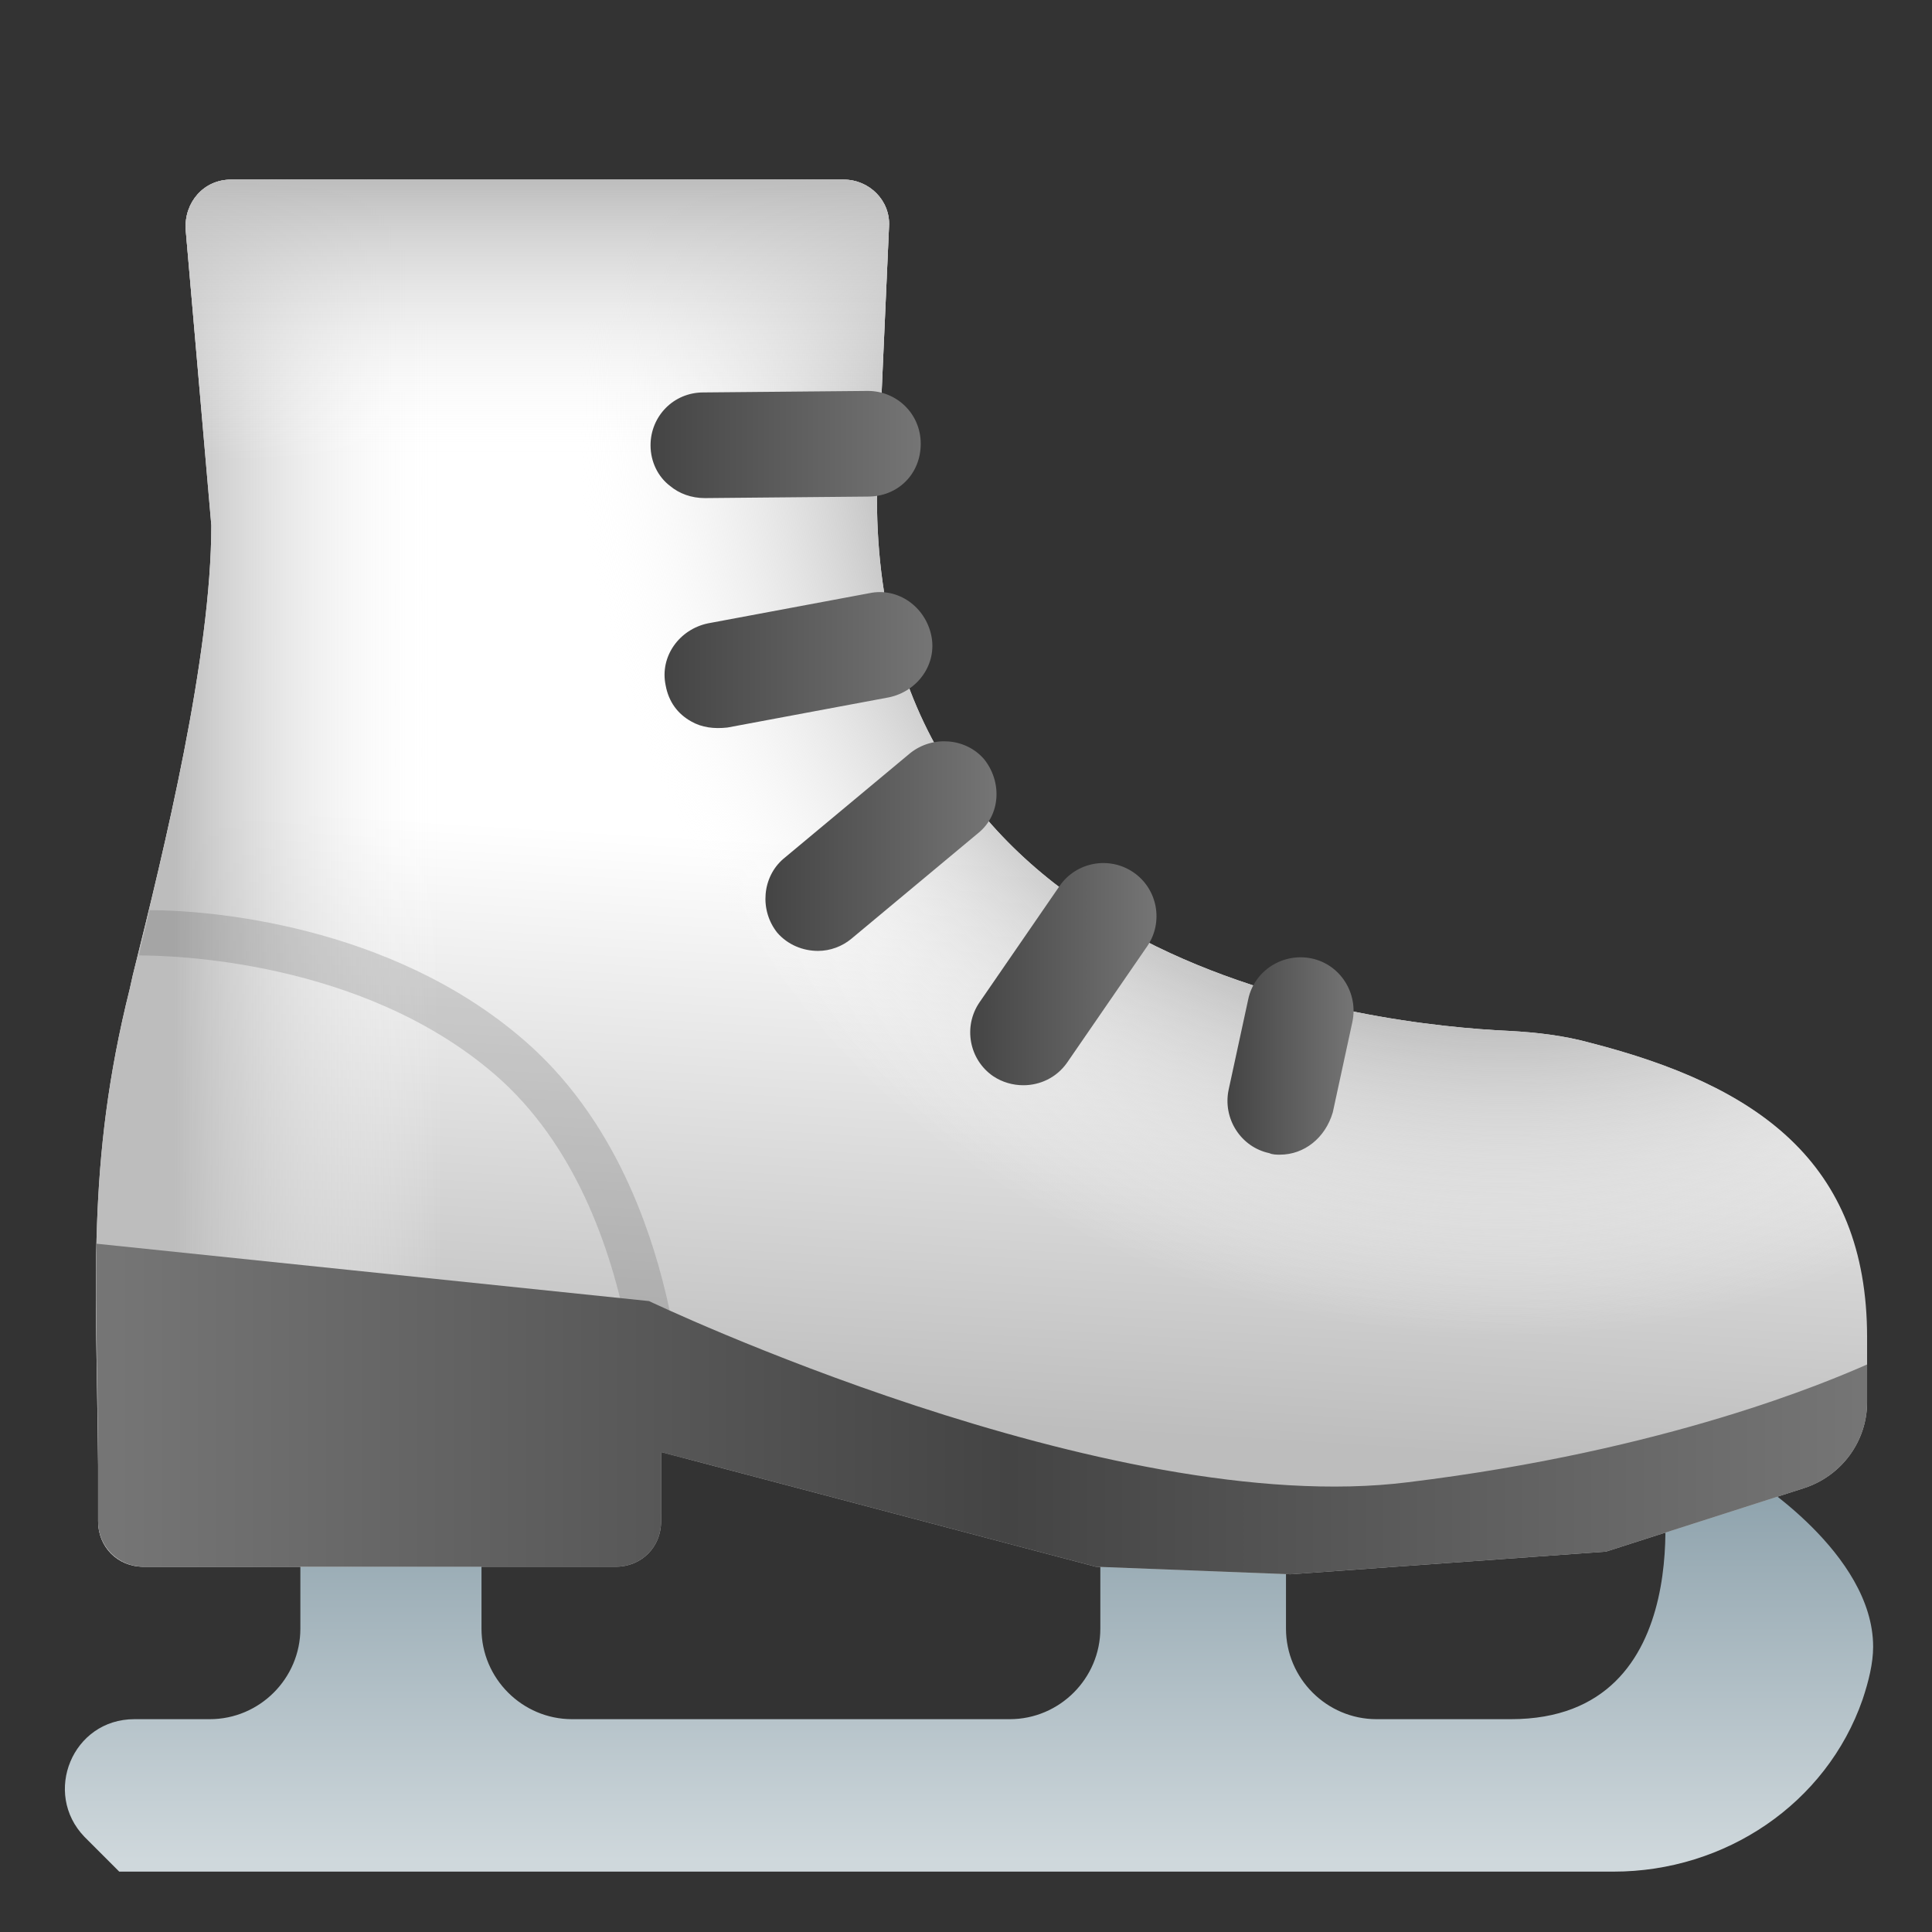 <?xml version="1.0" encoding="utf-8"?>
<!-- Generator: Adobe Illustrator 24.0.3, SVG Export Plug-In . SVG Version: 6.00 Build 0)  -->
<svg version="1.1" id="Layer_1" xmlns="http://www.w3.org/2000/svg" xmlns:xlink="http://www.w3.org/1999/xlink" x="0px" y="0px"
	 viewBox="0 0 128 128" style="enable-background:new 0 0 128 128;" xml:space="preserve">
<rect x="0" y="0" width="128" height="128" fill="#333333" stroke="none"/>
<linearGradient id="SVGID_1_" gradientUnits="userSpaceOnUse" x1="64.199" y1="123.36" x2="64.199" y2="99.546" gradientTransform="matrix(1 0 0 1 0 -0.11)">
	<stop  offset="0" style="stop-color:#CFD8DC"/>
	<stop  offset="1" style="stop-color:#90A4AE"/>
</linearGradient>
<path style="fill:url(#SVGID_1_);" d="M110.1,97.9c0,0,2.7,16-10,16h-8.9c-3.3,0-6-2.7-6-6v-10H72.9v10c0,3.3-2.7,6-6,6h-29
	c-3.3,0-6-2.7-6-6v-10h-12v10c0,3.3-2.7,6-6,6h-5c-4.1,0-6.1,4.9-3.3,7.8l2.3,2.3h99c7.4,0,14.1-4.5,16.5-11.4
	c0.4-1.2,0.7-2.4,0.7-3.5c0-6.2-8.1-11.2-8.1-11.2S110.1,97.9,110.1,97.9z"/>
<linearGradient id="SVGID_2_" gradientUnits="userSpaceOnUse" x1="67.948" y1="40.053" x2="64.597" y2="94.409">
	<stop  offset="0.305" style="stop-color:#FFFFFF"/>
	<stop  offset="1" style="stop-color:#BDBDBD"/>
</linearGradient>
<path style="fill:url(#SVGID_2_);" d="M43.8,96.2v4.6c0,1.7-1.3,3-3,3H9.5c-1.7,0-3-1.3-3-3v-3.7c-0.1-12-0.8-20,2.1-31.6l0.2-0.9
	c2.1-8.4,5.2-21.1,5.2-29.8l-1.7-19.6c-0.1-1.8,1.2-3.3,3-3.3h40.6c1.7,0,3.1,1.4,3,3.1l-0.8,18c0,31.4,33.1,34.9,41.9,35.3
	c1.8,0.1,3.6,0.3,5.4,0.8c10.9,2.8,18.3,7.8,18.3,19.5v4.3c0,2.6-1.7,4.9-4.2,5.7l-13.1,4.2l-20.9,1.5l-12.9-0.5L43.8,96.2z"/>
<radialGradient id="SVGID_3_" cx="99.755" cy="26.808" r="61.794" gradientUnits="userSpaceOnUse">
	<stop  offset="0" style="stop-color:#FFFFFF;stop-opacity:0"/>
	<stop  offset="0.657" style="stop-color:#BDBDBD"/>
	<stop  offset="1" style="stop-color:#FFFFFF;stop-opacity:0"/>
</radialGradient>
<path style="fill:url(#SVGID_3_);" d="M43.8,96.2v4.6c0,1.7-1.3,3-3,3H9.5c-1.7,0-3-1.3-3-3v-3.7c-0.1-12-0.8-20,2.1-31.6l0.2-0.9
	c2.1-8.4,5.2-21.1,5.2-29.8l-1.7-19.6c-0.1-1.8,1.2-3.3,3-3.3h40.6c1.7,0,3.1,1.4,3,3.1l-0.8,18c0,31.4,33.1,34.9,41.9,35.3
	c1.8,0.1,3.6,0.3,5.4,0.8c10.9,2.8,18.3,7.8,18.3,19.5v4.3c0,2.6-1.7,4.9-4.2,5.7l-13.1,4.2l-20.9,1.5l-12.9-0.5L43.8,96.2z"/>
<linearGradient id="SVGID_4_" gradientUnits="userSpaceOnUse" x1="11.611" y1="58.1" x2="54.588" y2="58.1">
	<stop  offset="0" style="stop-color:#BDBDBD"/>
	<stop  offset="0.413" style="stop-color:#FFFFFF;stop-opacity:0"/>
</linearGradient>
<path style="fill:url(#SVGID_4_);" d="M43.8,96.2v4.6c0,1.7-1.3,3-3,3H9.5c-1.7,0-3-1.3-3-3v-3.7c-0.1-12-0.8-20,2.1-31.6l0.2-0.9
	c2.1-8.4,5.2-21.1,5.2-29.8l-1.7-19.6c-0.1-1.8,1.2-3.3,3-3.3h40.6c1.7,0,3.1,1.4,3,3.1l-0.8,18c0,31.4,33.1,34.9,41.9,35.3
	c1.8,0.1,3.6,0.3,5.4,0.8c10.9,2.8,18.3,7.8,18.3,19.5v4.3c0,2.6-1.7,4.9-4.2,5.7l-13.1,4.2l-20.9,1.5l-12.9-0.5L43.8,96.2z"/>
<linearGradient id="SVGID_5_" gradientUnits="userSpaceOnUse" x1="65.027" y1="11.9" x2="65.027" y2="39.817">
	<stop  offset="0" style="stop-color:#BDBDBD"/>
	<stop  offset="0.671" style="stop-color:#FFFFFF;stop-opacity:0"/>
</linearGradient>
<path style="fill:url(#SVGID_5_);" d="M43.8,96.2v4.6c0,1.7-1.3,3-3,3H9.5c-1.7,0-3-1.3-3-3v-3.7c-0.1-12-0.8-20,2.1-31.6l0.2-0.9
	c2.1-8.4,5.2-21.1,5.2-29.8l-1.7-19.6c-0.1-1.8,1.2-3.3,3-3.3h40.6c1.7,0,3.1,1.4,3,3.1l-0.8,18c0,31.4,33.1,34.9,41.9,35.3
	c1.8,0.1,3.6,0.3,5.4,0.8c10.9,2.8,18.3,7.8,18.3,19.5v4.3c0,2.6-1.7,4.9-4.2,5.7l-13.1,4.2l-20.9,1.5l-12.9-0.5L43.8,96.2z"/>
<g style="opacity:0.2;enable-background:new    ;">
	<path style="fill:#444444;" d="M45.5,96.7l-1.7-0.4v4c-0.8-0.1-1.4-0.8-1.3-1.6c0-0.2,0.8-18.4-9.7-27.5
		c-8.8-7.6-21.4-7.9-23.6-7.9c0.2-1,0.5-2,0.7-3c3.8,0,15.9,0.9,24.8,8.6C44.2,77.1,45.4,91.3,45.5,96.7z"/>
</g>
<linearGradient id="SVGID_6_" gradientUnits="userSpaceOnUse" x1="7.705" y1="34.65" x2="123.256" y2="34.65" gradientTransform="matrix(1 0 0 -1 0 128)">
	<stop  offset="0" style="stop-color:#757575"/>
	<stop  offset="0.512" style="stop-color:#444444"/>
	<stop  offset="1" style="stop-color:#757575"/>
</linearGradient>
<path style="fill:url(#SVGID_6_);" d="M123.7,90.4v2.5c0,2.6-1.7,4.9-4.2,5.7l-13.1,4.2l-20.9,1.5l-12.9-0.5l-28.8-7.6v4.6
	c0,1.7-1.3,3-3,3H9.5c-1.6,0-3-1.3-3-3v-3.7c0-5.5-0.2-10.1-0.1-14.7L43,86.2c0,0,30.4,14.5,50.3,12
	C110.5,96.1,121.2,91.5,123.7,90.4z"/>
<g>
	<linearGradient id="SVGID_7_" gradientUnits="userSpaceOnUse" x1="50.712" y1="56.056" x2="66.021" y2="56.056">
		<stop  offset="0" style="stop-color:#444444"/>
		<stop  offset="1" style="stop-color:#757575"/>
	</linearGradient>
	<path style="fill:url(#SVGID_7_);" d="M54.2,63c-1,0-2-0.4-2.7-1.2c-1.2-1.5-1-3.7,0.4-4.9l8.4-7c1.5-1.2,3.7-1,4.9,0.4
		c1.2,1.5,1.1,3.7-0.4,4.9l-8.4,7C55.8,62.7,55,63,54.2,63z"/>
	<linearGradient id="SVGID_8_" gradientUnits="userSpaceOnUse" x1="64.279" y1="64.54" x2="76.621" y2="64.54">
		<stop  offset="0" style="stop-color:#444444"/>
		<stop  offset="1" style="stop-color:#757575"/>
	</linearGradient>
	<path style="fill:url(#SVGID_8_);" d="M67.8,71.9c-0.7,0-1.4-0.2-2-0.6c-1.6-1.1-2-3.3-0.9-4.9l5.3-7.7c1.1-1.6,3.3-2,4.9-0.9
		s2,3.3,0.9,4.9l-5.3,7.7C70,71.4,68.9,71.9,67.8,71.9z"/>
	<linearGradient id="SVGID_9_" gradientUnits="userSpaceOnUse" x1="81.323" y1="69.962" x2="89.677" y2="69.962">
		<stop  offset="0" style="stop-color:#444444"/>
		<stop  offset="1" style="stop-color:#757575"/>
	</linearGradient>
	<path style="fill:url(#SVGID_9_);" d="M84.8,76.5c-0.2,0-0.5,0-0.7-0.1c-1.9-0.4-3.1-2.3-2.7-4.2l1.3-6c0.4-1.9,2.3-3.1,4.2-2.7
		s3.1,2.3,2.7,4.2l-1.3,6C87.8,75.4,86.4,76.5,84.8,76.5z"/>
	<linearGradient id="SVGID_10_" gradientUnits="userSpaceOnUse" x1="44.028" y1="43.732" x2="61.773" y2="43.732">
		<stop  offset="0" style="stop-color:#444444"/>
		<stop  offset="1" style="stop-color:#757575"/>
	</linearGradient>
	<path style="fill:url(#SVGID_10_);" d="M45.8,47.8c-0.9-0.5-1.5-1.3-1.7-2.4c-0.4-1.9,0.9-3.7,2.8-4.1l10.7-2
		c1.9-0.4,3.7,0.9,4.1,2.8s-0.9,3.7-2.8,4.1l-10.7,2C47.3,48.3,46.5,48.2,45.8,47.8z"/>
	<linearGradient id="SVGID_11_" gradientUnits="userSpaceOnUse" x1="43.1" y1="29.45" x2="61" y2="29.45">
		<stop  offset="0" style="stop-color:#444444"/>
		<stop  offset="1" style="stop-color:#757575"/>
	</linearGradient>
	<path style="fill:url(#SVGID_11_);" d="M44.4,32.2c-0.8-0.6-1.3-1.6-1.3-2.7c0-1.9,1.5-3.5,3.5-3.5l10.9-0.1c1.9,0,3.5,1.5,3.5,3.5
		s-1.5,3.5-3.5,3.5L46.7,33C45.8,33,45,32.7,44.4,32.2z"/>
</g>
</svg>
